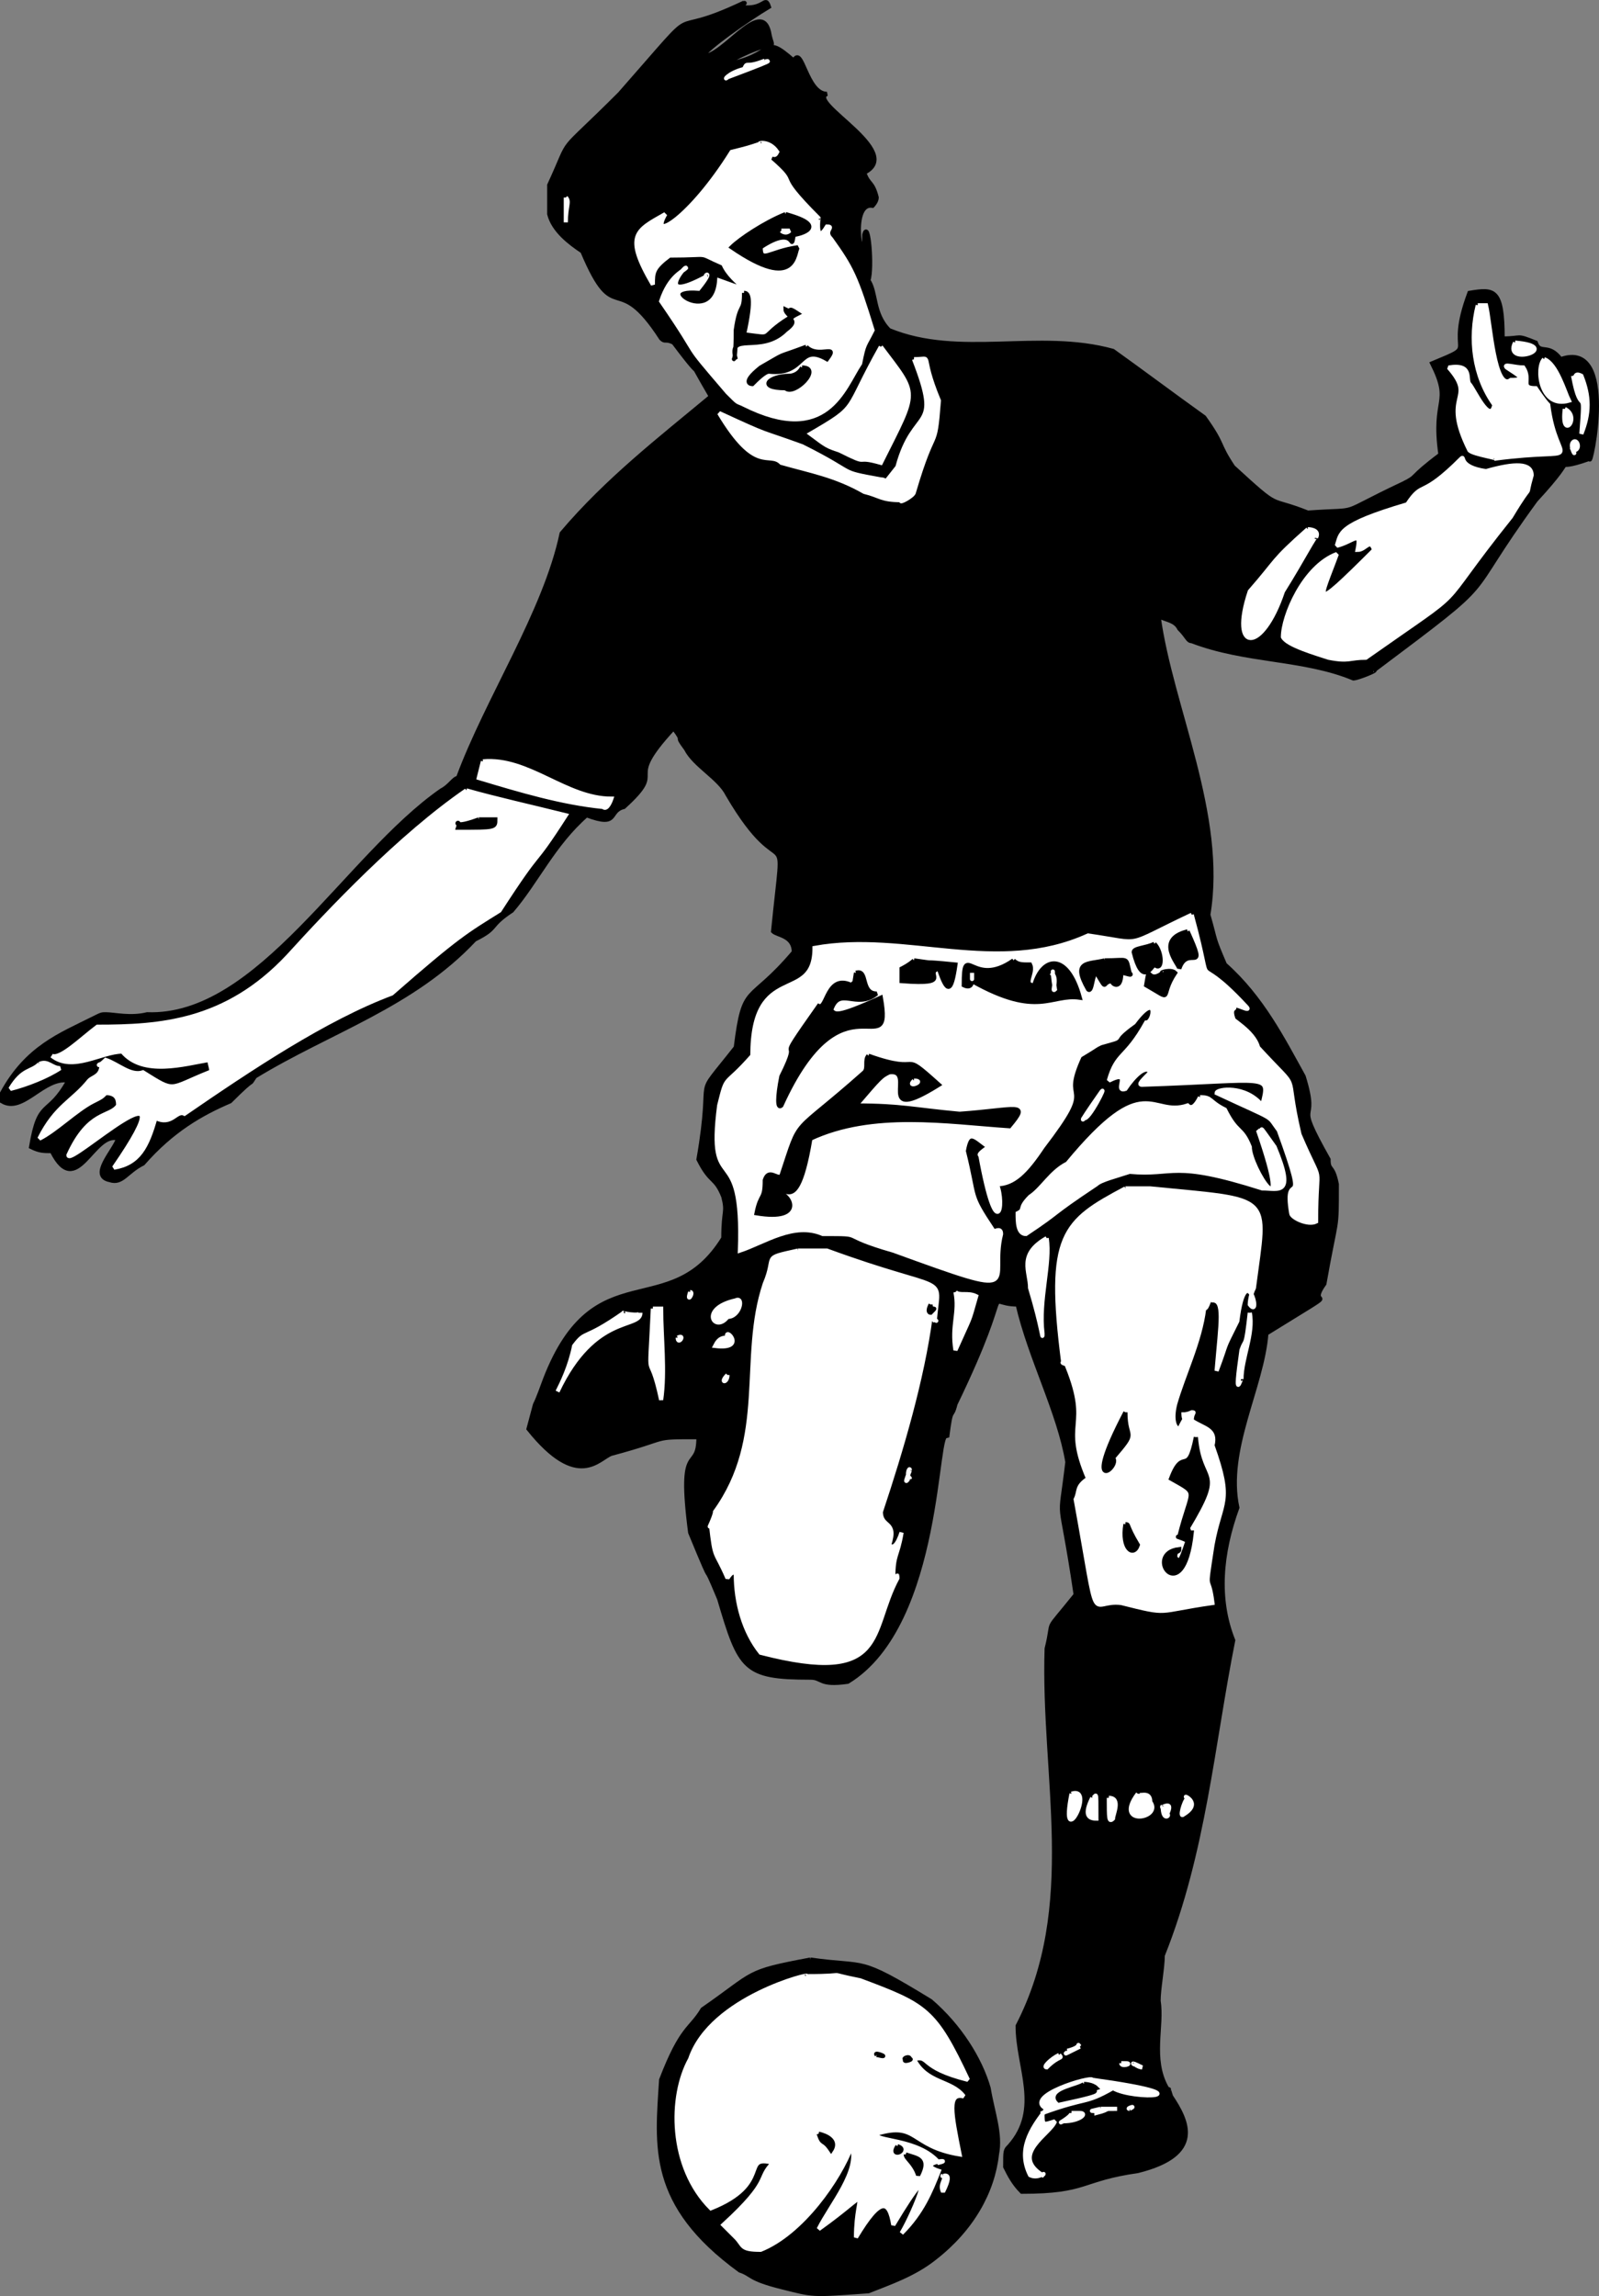 <svg xmlns="http://www.w3.org/2000/svg" width="385.75" height="553.788" version="1.2"><rect width="100%" height="100%" fill="#808080" stroke="none"/><g fill="none" stroke="#000" stroke-miterlimit="2" font-family="'Sans Serif'" font-size="12.5" font-weight="400"><path fill="#000" d="M179.5.638c-2 1 2-1-1 1 6 1 6-3 7 0-5 3-15 10-16 12 5 0 14-14 16-6 1 6 3 0-11 8 13-2 9-8 17-1 2-4 3 8 8 8-5 2 19 14 9 19 1 3 2 2 3 6 0 1-1 2-1 2-6-1-2 18-2 7 1-4 2 8 1 11 2 3 1 8 5 12 17 7 36 0 54 5 7 5 15 11 22 16 5 7 3 6 7 12 12 11 8 7 18 11 14-1 6 1 23-7 4-2 1-1 9-7-2-14 3-12-2-22 12-5 3-1 9-17 6-1 8-1 8 11 5 0 3-1 8 1 1 3 3 0 6 4 14-5 7 27 7 24-11 4-1-3-13 10-19 26-7 17-39 41 1 0-4 2-5 2-12-5-26-4-39-9-1 0-1-1-3-3-1-2-3-2-5-3 3 22 16 48 12 72 2 7 1 5 4 12 9 8 14 18 19 27 4 13-3 4 6 20 0 3 1 1 2 6 0 12 0 7-3 24-5 7 7-1-14 12-1 13-10 28-7 42-4 11-5 22-1 32-5 25-7 51-17 76 0 3-1 8-1 11 1 6-2 14 2 21 1 1 0-1 1 2 4 6 8 14-8 18-14 2-12 5-28 5-2-2-3-4-4-6 0-4 0-4 1-5 8-9 2-19 2-29 15-29 6-60 7-91 2-8-1-3 7-13-4-27-4-15-2-32-2-12-9-25-12-38-9 0 0-7-15 24-1 4-1 0-2 8-3-4-1 45-24 59-7 1-6-1-9-1-16 0-17-2-22-19-5-12 0 1-7-16-3-23 2-14 2-23-12 0-6 0-21 4-3 1-8 9-20-6 3-11 0-1 4-12 12-31 30-13 43-34 0-7 1-6 0-10-2-5-3-3-6-9 4-23-2-13 9-27 2-16 3-10 14-23 0-4-4-4-5-5 3-30 3-9-11-33-2-4-8-7-10-11-3-4 0-1-3-5-13 14-1 9-12 19-4 1-1 5-9 2-8 7-12 16-18 23-6 4-3 4-9 7-15 16-35 22-53 33-2 3 1-1-6 6-7 3-14 7-21 15-4 2-5 5-8 4-5-1 1-7 2-10-6-2-10 15-16 3-2 0-3 0-5-1 2-12 4-7 9-16-6-1-11 8-16 5v-2c6-11 14-14 22-18 2-1 2-1 3-1 2 0 6 1 10 0 27 1 48-38 71-54 2-1 3-3 4-3 7-19 21-40 25-59 11-13 24-23 36-33-7-12 0-1-9-13-2-1-2 0-3-1-11-17-11-2-19-21-3-2-7-5-8-9v-7c6-13 1-6 17-22 22-25 9-12 30-22" vector-effect="non-scaling-stroke"/><path fill="#fff" stroke="#fff" d="M184.5 14.638c-2 1 7-2-9 4-1 1 0-1 4-2 1-2 0 0 5-2m-1 20c-1 0 2-1 4 2-1 2-1-1-2 2 8 7 0 2 12 14 0-1-1 7 2 2 2 0-1 1 1 3 5 7 6 9 10 22-2 4-2 3-3 8-4 6-8 20-28 10-2-1-1 0-4-3-12-14-5-6-16-22 2-6 5-7 6-8 0-1-8 9 5 2-1 0 2-2-2 3-13-1 4 11 5-2 11 4 3 1 1-4-7-3-2-2-13-2-4 3-4 4-4 7-7-12-4-13 3-17-4 7 6 1 16-15 4-1 4-1 7-2m-47 13c1 1 0 2 0 6v-6" vector-effect="non-scaling-stroke"/><path fill="#000" d="M189.5 51.638c11 3 3 5 2 5-1 5 1-3-8 3 0 4 2 1 9 0-1 1 0 11-16 0 2-2 8-6 13-8" vector-effect="non-scaling-stroke"/><path fill="#fff" stroke="#fff" d="M188.5 55.638h2c-1 1-2 0-2 0" vector-effect="non-scaling-stroke"/><path fill="#000" d="M179.5 70.638c1 0 2 1 0 10 8 1 3 1 11-4 1 0-1-1-1-2 2 1 0-1 3 1-4 2 1 1-3 4-6 6-14 0-12 7-1-1 0 3 0-7 1-7 2-4 2-9" vector-effect="non-scaling-stroke"/><path fill="#fff" stroke="#fff" d="M356.5 73.638h2c1 4 2 21 6 18 4 0 2-1-1-3-1-1 2 0 4 0 2 3-1 5 3 5 0 0 2 3 3 4 2 16 10 10-13 13 2 0-5-1-6-2-7-14 2-12-5-20 6-1 4 3 5 4s5 10 6 5c-5-7-6-16-4-24" vector-effect="non-scaling-stroke"/><path fill="#fff" stroke="#fff" d="M365.5 82.638c12 1-3 6 0 0m-153 1c9 12 9 10 0 28-7-2-2 1-10-3-3-1-3-1-7-4 12-7 8-5 17-21" vector-effect="non-scaling-stroke"/><path fill="#000" d="M194.5 83.638c3 3 8-1 5 3-7-4-5 4-14 3-1 0-3 2-4 3 0 0-3 0 2-4 7-4 3-2 11-5" vector-effect="non-scaling-stroke"/><path fill="#fff" stroke="#fff" d="M220.5 86.638c5 0 1-2 6 10-1 13-1 5-6 22 0 1-4 3-3 2-5 0-5-1-9-2-7-4-13-5-20-7-3-3-6 3-15-12 13 6 9 4 20 8 14 7 8 6 19 8 2 0 0 2 4-3 4-15 11-8 4-26m152 0c3 1 5 8 6 10-7 2-8-8-6-10" vector-effect="non-scaling-stroke"/><path fill="#000" d="M193.5 88.638c5 0-2 7-4 5-7 0-4-3 1-3 0 0 2 0 3-2" vector-effect="non-scaling-stroke"/><path fill="#fff" stroke="#fff" d="M379.5 90.638c1 1 0-1 2 0 2 5 2 9 0 14 1-13 0-3-2-14m-2 8c4 2-1 8 0 0m2 8c1-1 2 2 0 2 1 2-1-1 0-2m-27 4c1-1-1 2 6 3 7-2 11-2 11 1-2 7 1 0-5 10-20 25-8 15-35 34-4 0-4 1-9 0-3-1-10-3-11-5 0-5 5-17 13-20-4 11-7 15 9-1-1-3-2 0-4 0 1-5-1-2-5-1 1-3 0-5 17-10 4-6 3-1 13-11m-37 17s3 0 2 2c0-1-3 5-8 13-5 15-13 15-8 0 7-8 5-7 14-15m-199 56c11-1 20 9 31 9 0 0-1 3-2 2-10-1-20-4-30-7l1-4m-4 7c7 2 16 4 24 6-9 14-5 6-16 23-8 5-10 6-26 20-16 6-34 18-50 29-2-1-3 3-7 1-2 7-4 11-10 12 20-29-11 0-11-3 5-11 10-9 12-12 0-1 0-3-3-3-1 1-1 1-3 2-4 2-9 7-13 9 4-8 8-9 12-14 1-1 3-1 3-4-1 0-1 1 1-1 3 1 6 4 9 3 8 5 6 4 16 0 1 0 0-2 0-3-6 1-16 4-21-2-5 0-12 5-17 1 2 1 7-4 11-7 15 0 31-1 46-17 10-11 27-29 43-40" vector-effect="non-scaling-stroke"/><path fill="#000" d="M115.5 197.638h4c0 2 0 2-9 2 1-3-3 1 5-2" vector-effect="non-scaling-stroke"/><path fill="#fff" stroke="#fff" d="M287.5 220.638c6 22-1 7 13 22 2 2-3-1-3 0 1 1-1 0 0 3-1 0 5 3 6 7 11 12 6 4 10 21 6 14 4 5 4 21-2 1-6-1-6-2-2-12 5 2-3-20-3-4 0-2-15-9 0-1 7-2 11 3 2-8 2-6-29-5-1 0 0-1 2-3-1-2-4 1-6 4-3 1 2-5-4-2 2-7 4-5 9-14 2 0 3-8-3 0-7 5-1 3-8 5-2 1 0 0-5 3-6 13 4 5-9 22-4 6-7 9-11 9 2 5 0 15-4-7 0 0-1 0 2-2-3-2-5-5-6 1 3 12 1 10 7 19 0 1 2-1 2 1-3 12 7 16-26 4-14-4-6-4-17-4-7-3-14 2-20 4 1-28-8-12-5-35 2-8 1-4 8-12 0-23 15-12 15-26 22-4 44 7 66-3 14 2 8 3 25-5" vector-effect="non-scaling-stroke"/><path fill="#000" d="M286.5 224.638c5 11 0 3-2 9 0-1-6-7 2-9m-8 3c2 2 2 7 0 5-1 1-3 5-5-3 0-1 3-1 5-2m-12 4c6 0 5-1 6 3 1 1-1 0-2 0 0 5-3 2-2 2-3 0-1 3-4-2-1 0-1 5-2 4-4-7 0-6 4-7m-46 0c7 1 0 0 10 1-1 7-2 7-4 1-4 1 4 4-9 3v-3s2-1 3-2m24 0c1 1 2 1 4 1 1 2-2 5 1 5 2-7 8-8 11 3-7-1-10 5-26-4 0 0 0 2-2 1 0-11 2 1 12-6" vector-effect="non-scaling-stroke"/><path fill="#fff" stroke="#fff" d="M253.5 234.638c1 0 0-2 1 4-1 1 1-3-1-4" vector-effect="non-scaling-stroke"/><path fill="#000" d="M280.5 234.638c-1 0 2-1 3 0-4 6 0 7-7 3 1-6 0 0 4-3m-74 0c3-1 1 5 5 5-5 4-9-2-11 4 1 1 1 2 12-3 3 17-9-7-24 26-1 1-1-2 0-7 6-12-3 0 9-17 2 1 2-8 8-5 1-2 0 3 1-3" vector-effect="non-scaling-stroke"/><path fill="#fff" stroke="#fff" d="M234.5 234.638c0 1 0 3 0 0" vector-effect="non-scaling-stroke"/><path fill="#000" d="M209.5 254.638c14 5 7-2 17 7-16 10-5-4-12-3-2 1-2 1-8 8 11 0 14 1 25 2 14-1 17-3 12 3-15-1-33-4-48 3-4 24-8 5-9 16 1 0 1-1 1-3 3 0 7 7-5 5 1-5 2-3 2-8 1-3 3 0 4-1 5-15 2-9 20-25 1-1 0-3 1-4" vector-effect="non-scaling-stroke"/><path fill="#fff" stroke="#fff" d="M9.5 256.638c2-1 3 1 5 1-3 2-8 4-12 5 3-5 5-4 7-6m211 4c3 0-2 2 0 0m45 3c2-3-3 7-4 6 1-1-3 4 4-6m24 1c3 0 2 1 6 3 3 6 4 4 6 9 0 5 11 22 2-4 2 1-1-3 4 4 5 12 1 10-3 10-22-7-21-3-32-4-3 1-7 2-8 3-12 8-8 6-17 12-2 0-2-3-2-5 2-1 0-1 3-4 3-2 5-6 9-8 19-23 20-11 29-14 1 1 2 0 3-2" vector-effect="non-scaling-stroke"/><path fill="#fff" stroke="#fff" d="M271.5 286.638h6c30 3 28 1 25 24-1 2-1 4-1 4 3 4-1-12-3 4-4 8-2 4-5 12 1-12 2-17-1-17-1-1-1 2-2 2-1 8-5 16-7 23-1 4 0 6 1 6 2-4 1-1 1-4 0 1 2 0 2 0 1 0 0 0 0 2 3 2 6 2 5 6 5 14 2 13 0 24-2 13-1 6 0 14-14 2-10 3-22 0-8-1-5 8-11-25 1-2 0-3 3-5-6-14 1-12-5-27 2 0-2-1-1-1-4-31 0-34 15-42m-19 12c1 6-2 15-1 23 0 2 0-1-3-11 0-4-3-8 4-12m-60 3h7c30 11 27 5 26 17-1-1 2 1-1-1-2 15-7 32-12 47 0 4 4 2 2 8 1 1 2 0 3-3-1 6-2 5-2 11 1 1 1-2 1 0-7 13-2 26-33 18-4-5-6-12-6-19 0 1 0-2-2 1-3-7-3-4-4-13-1 2 1-2 1-3 13-18 6-37 12-55 3-7-1-6 8-8m-26 10c1 0-1 3 0 0m64 0c1 1 3 0 5 1-2 7-1 4-5 13-1-6 1-9 0-14m-53 2c2-1 1 4-2 4-3 4-7-2 2-4" vector-effect="non-scaling-stroke"/><path fill="#000" d="M224.5 314.638c0 2 2 0 0 2 0 0-1 0 0-2" vector-effect="non-scaling-stroke"/><path fill="#fff" stroke="#fff" d="M157.5 315.638h2c0 7 1 15 0 22-3-14-3-1-2-22m144 1c1 5-2 11-2 16 0-1-2 7 0-7 1-3 1 0 2-9m-151 0c-1 0 4 1 4 0 0 4-11 0-20 19 1-2 3-6 4-11 3-4 2-1 12-8m13 6c2-1 0 2 0 0m12 0c-1-3 5 3-3 2 1-2 2-2 3-2m0 9c0 2-2 2 0 0" vector-effect="non-scaling-stroke"/><path fill="#000" d="M271.5 340.638c0 7 3 4-3 11 2 2-8 10 3-11m17 6c1 12 7 7-2 22 1 1-1 1 1 1-2 19-12 5-3 4 0 1-1 0-1 2 1 1 1 2 3-4-2-1-3-1-2-1 3-12 5-10-2-14 3-8 4 0 6-10" vector-effect="non-scaling-stroke"/><path fill="#fff" stroke="#fff" d="M219.5 354.638c0-1-1 1 0 2 0-1-2 3 0-2" vector-effect="non-scaling-stroke"/><path fill="#000" d="M271.5 367.638c1 0 0 0 3 5-1 3-4 1-3-5" vector-effect="non-scaling-stroke"/><path fill="#fff" stroke="#fff" d="M258.5 432.638c6-2-3 15 0 0m16 0c0 1 3-1 3 2 3 4-9 6-3-2m-11 1c1 0 1-3 1 5-2 0-3-1-1-5m4 0c3 0 1 4 1 5-1 1-1 0-1-5m19 0c-2-1 4 1-1 4-1 1 0-3 1-4m-6 2c-1 1 3-2 1 2 1 0-1 2-1-2" vector-effect="non-scaling-stroke"/><path fill="#000" d="M195.5 472.638c14 2 11-1 29 10 7 6 12 14 14 21 1 6 3 11 2 16-1 9-6 18-15 25-5 4-11 6-16 8-14 1-13 1-21-1s-7-3-10-4c-22-16-20-30-19-46 5-13 7-12 10-17 13-9 10-9 26-12" vector-effect="non-scaling-stroke"/><path fill="#fff" stroke="#fff" d="M194.5 476.638c12 0 3-1 13 1 16 6 18 7 26 24-12-3-9-6-13-5 3 6 9 5 12 9-4-1-3 4-1 14-12-2-10-8-20-5-1 2 10 1 15 7 4-1-6 0 0 2-2 5-4 10-9 15 3-5 10-22-2-2-1-6-3-7-9 3 0-12 5-12-9-2 3-6 10-14 8-20-3 8-12 21-22 25-5 0-4-1-6-3l-3-3c12-11 8-11 12-15-8-2 0 5-15 11-10-10-10-27-5-36 5-15 30-21 28-20m66 17c-1-1 1 0-3 1 1 0-3 2 3-1" vector-effect="non-scaling-stroke"/><path fill="#000" d="M211.5 495.638c-1-1 4 1 0 0" vector-effect="non-scaling-stroke"/><path fill="#fff" stroke="#fff" d="M255.5 495.638c1 1 0 0-3 3-1 0 1-2 3-3" vector-effect="non-scaling-stroke"/><path fill="#000" d="M218.5 496.638c-1 0 1-1 1 0 1 0-2 1-1 0" vector-effect="non-scaling-stroke"/><path fill="#fff" stroke="#fff" d="M270.5 497.638h1c2 0-1 1-1 0m3 0c1 1-2-1 2 1 0 0-1 0-2-1m-10 4c29 4 10 5 5 2-7 4-6 2-17 6 0 3 0 3 3 2-1 3-11 8-3 13 1-1-1 1-3 0-3-6 0-11 4-16-6-3 11-8 11-7" vector-effect="non-scaling-stroke"/><path fill="#000" d="M261.5 502.638s2 0 3 1c-3 1 5 0-9 3-2-2 5-3 6-4" vector-effect="non-scaling-stroke"/><path fill="#fff" stroke="#fff" d="M265.5 508.638h4c-4 0-1 0-5 1 0-1-3 0 1-1m7 0c-1 0 2-1 0 0m-14 1h2c2 0 0 2-4 2-2 1 2-1 2-2" vector-effect="non-scaling-stroke"/><path fill="#000" d="M197.5 514.638s5 1 3 4c-2-3-2-1-3-4m19 3c3 1-2 3 0 0m2 2c3 1 5 1 3 5-1-3-3-4-3-5" vector-effect="non-scaling-stroke"/><path fill="#fff" stroke="#fff" d="M227.5 524.638c-1 1 3-2 0 4-1-2 1-3 0-4" vector-effect="non-scaling-stroke"/></g></svg>
